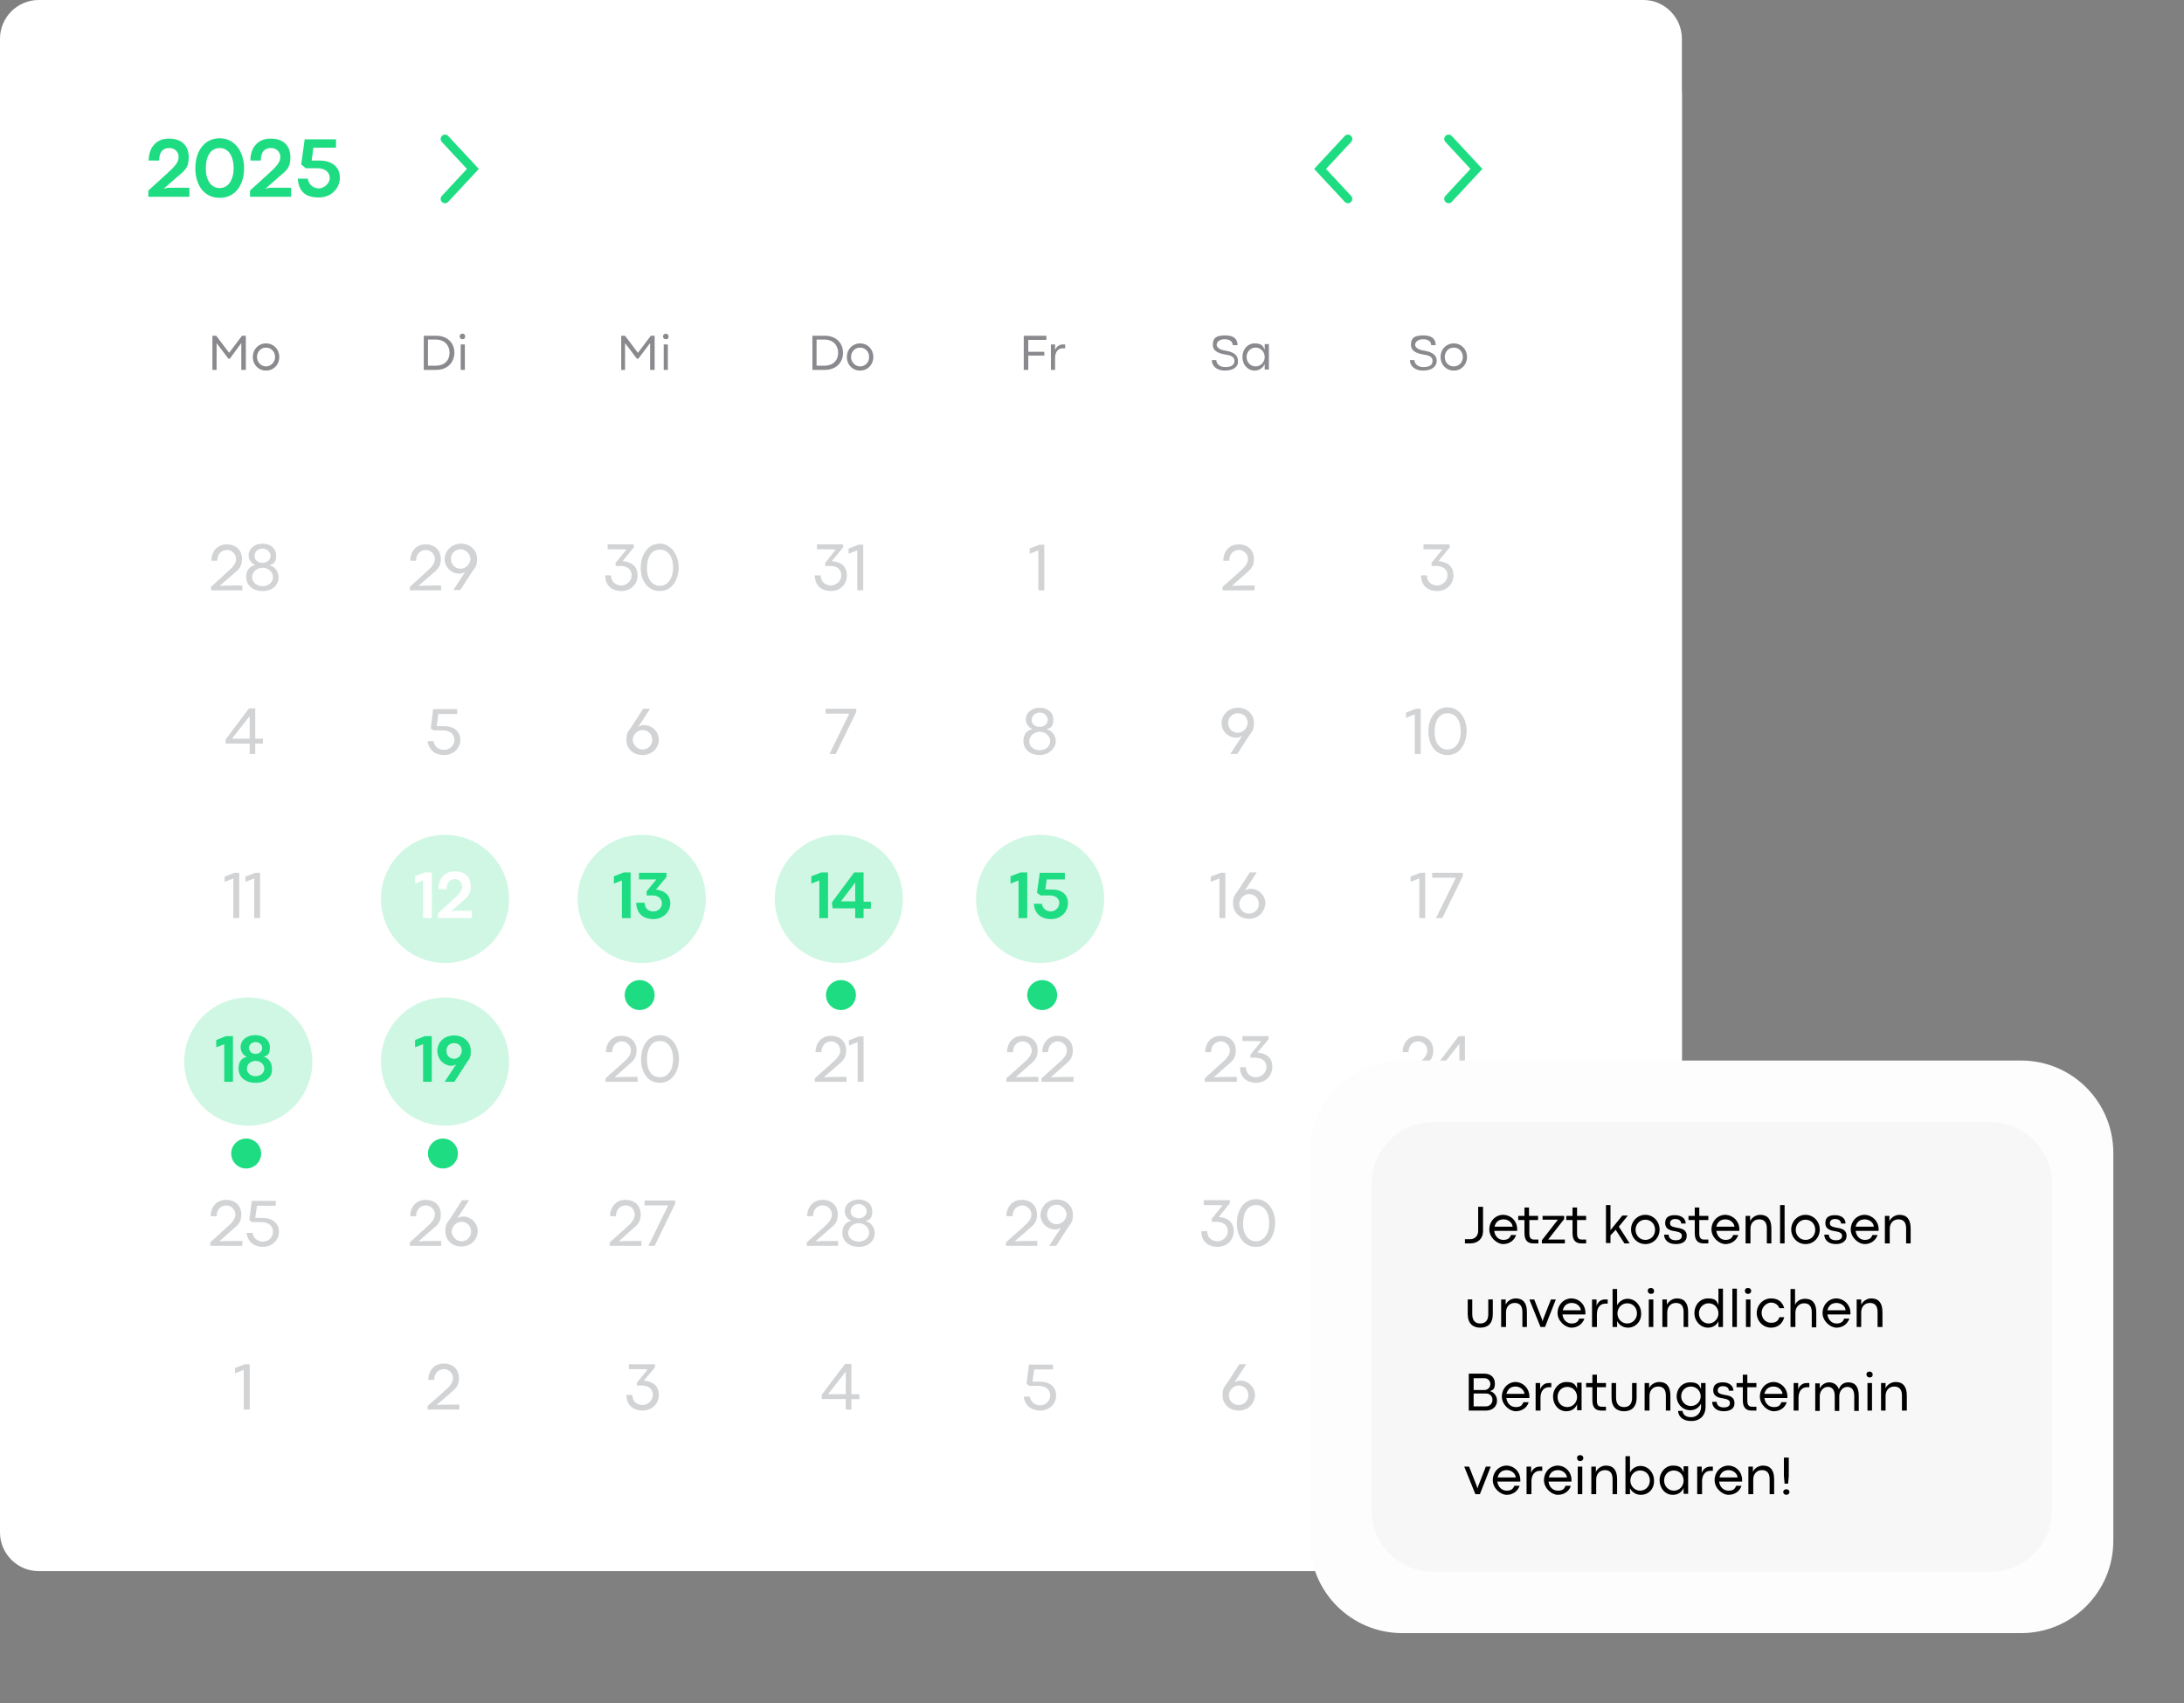 <?xml version="1.0" encoding="UTF-8"?>
<svg xmlns="http://www.w3.org/2000/svg" id="Ebene_1" version="1.1" viewBox="0 0 627.2 489">
  <rect x="0" y="0" width="627.2" height="489" fill="#808080" stroke="none"/>
  <defs>
    <style>
      .st0 {
        fill: #3c3c43;
        fill-opacity: .6;
      }

      .st1 {
        fill: #fff;
      }

      .st2 {
        fill: #1edc82;
      }

      .st3 {
        fill: #d1d3d5;
      }

      .st4 {
        fill: #f7f7f7;
      }

      .st5 {
        fill: none;
        stroke: #1edc82;
        stroke-linecap: round;
        stroke-width: 2.5px;
      }

      .st6 {
        fill: #d0f7e4;
      }

      .st7 {
        fill: #fdfdfd;
      }
    </style>
  </defs>
  <path class="st7" d="M9.1,18h465.1c4.9,0,8.8,4,8.8,8.8v412.9c0,4.9-4,8.8-8.8,8.8H9.1c-4.9,0-8.8-4-8.8-8.8V26.9c-.1-4.9,3.9-8.9,8.8-8.9Z"></path>
  <path class="st1" d="M11.1,0h460.9c6,0,11,5,11,11.1v428.9c0,6.1-5,11.1-11.1,11.1H11.1c-6.1,0-11.1-5-11.1-11.1V11.1C0,5,5,0,11.1,0Z"></path>
  <path class="st0" d="M62.3,106.2h-1.3v-9.8h1.1l3.7,4.9h0l3.7-4.9h1.1v9.8h-1.3v-7.7l-3.3,4.5h-.4l-3.4-4.5v7.7h.1ZM76.4,106.4c-2.2,0-3.8-1.7-3.8-3.9s1.6-3.9,3.8-3.9,3.8,1.7,3.8,3.9c0,2.2-1.6,3.9-3.8,3.9ZM76.4,105.2c1.4,0,2.6-1.2,2.6-2.7s-1.1-2.7-2.6-2.7-2.6,1.2-2.6,2.7,1.2,2.7,2.6,2.7Z"></path>
  <path class="st0" d="M179.7,106.2h-1.3v-9.8h1.1l3.7,4.9h0l3.7-4.9h1.1v9.8h-1.3v-7.7l-3.4,4.5h-.4l-3.4-4.5v7.7h.2ZM191.2,97.4c-.5,0-.8-.4-.8-.8s.3-.8.8-.8.8.4.8.8c.1.4-.2.8-.8.8ZM191.8,106.2h-1.2v-7.3h1.2v7.3Z"></path>
  <path class="st0" d="M125.3,106.2h-3.6v-9.8h3.6c3.1,0,5.2,2,5.2,4.9-.1,2.9-2.1,4.9-5.2,4.9ZM122.9,97.5v7.5h2.3c2.4,0,3.9-1.5,3.9-3.7s-1.5-3.8-3.9-3.8h-2.3ZM132.8,97.4c-.5,0-.8-.4-.8-.8s.3-.8.8-.8.8.4.8.8c0,.4-.2.8-.8.8ZM133.5,106.2h-1.2v-7.3h1.2v7.3Z"></path>
  <path class="st0" d="M236.9,106.2h-3.6v-9.8h3.6c3.1,0,5.2,2,5.2,4.9,0,2.9-2.1,4.9-5.2,4.9ZM234.5,97.5v7.5h2.3c2.4,0,3.9-1.5,3.9-3.7s-1.5-3.8-3.9-3.8h-2.3ZM247,106.4c-2.2,0-3.8-1.7-3.8-3.9s1.6-3.9,3.8-3.9,3.8,1.7,3.8,3.9-1.6,3.9-3.8,3.9ZM247,105.2c1.5,0,2.6-1.2,2.6-2.7s-1.1-2.7-2.6-2.7-2.6,1.2-2.6,2.7,1.2,2.7,2.6,2.7Z"></path>
  <path class="st0" d="M295.3,106.2h-1.3v-9.8h6.5v1.2h-5.2v3.4h4.6v1.1h-4.6v4.1ZM303,106.2h-1.2v-7.3h1.2v1.6c.4-1,1.2-1.6,2.2-1.6h.7v1.1h-.7c-1.3,0-2.2,1-2.2,2.8v3.4Z"></path>
  <path class="st0" d="M351.8,106.4c-2.7,0-3.8-1.6-3.8-3h1.3c0,1,.9,2,2.6,2s2.6-.6,2.6-1.8-1.1-1.6-2.6-1.8c-1.6-.3-3.6-.8-3.6-2.8s1-2.7,3.6-2.7,3.5,1.2,3.5,2.8h-1.4c0-1-.8-1.7-2.3-1.7s-2.3.8-2.3,1.6,1,1.5,2.7,1.7c1.6.3,3.4.9,3.4,2.9.2,1.7-1.3,2.8-3.7,2.8ZM360.3,106.4c-2,0-3.5-1.7-3.5-3.9s1.5-3.9,3.5-3.9,2.4.7,2.9,1.8v-1.6h1.2v7.3h-1.2v-1.6c-.5,1.2-1.6,1.9-2.9,1.9ZM360.6,105.2c1.4,0,2.6-1.2,2.6-2.7s-1.2-2.7-2.6-2.7-2.6,1.1-2.6,2.7,1.2,2.7,2.6,2.7Z"></path>
  <path class="st0" d="M408.7,106.4c-2.7,0-3.8-1.6-3.8-3h1.3c0,1,.9,2,2.6,2s2.6-.6,2.6-1.8-1.1-1.6-2.6-1.8c-1.6-.3-3.6-.8-3.6-2.8s1-2.7,3.6-2.7,3.5,1.2,3.5,2.8h-1.3c0-1-.8-1.7-2.3-1.7s-2.3.8-2.3,1.6,1,1.5,2.7,1.7c1.6.3,3.5.9,3.5,2.9,0,1.7-1.5,2.8-3.9,2.8ZM417.5,106.4c-2.2,0-3.8-1.7-3.8-3.9s1.6-3.9,3.8-3.9,3.8,1.7,3.8,3.9-1.6,3.9-3.8,3.9ZM417.5,105.2c1.5,0,2.6-1.2,2.6-2.7s-1.1-2.7-2.6-2.7-2.6,1.2-2.6,2.7,1.1,2.7,2.6,2.7Z"></path>
  <path class="st3" d="M69.7,169.5h-9.1v-1l4.5-4.1c1.6-1.4,2.7-2.5,2.7-3.9s-1.2-2.6-2.6-2.6-2.8,1-2.8,3.1h-1.7c0-2.5,1.6-4.7,4.4-4.7s4.4,1.8,4.4,4.2-1.1,3.1-2.6,4.4l-3.8,3.3h.8c0-.1,5.7-.1,5.7-.1v1.4h0ZM75.4,169.7c-2.8,0-4.7-1.7-4.7-4s1.2-3.1,2.6-3.5c-1.1-.4-1.9-1.5-1.9-2.7,0-2.1,1.8-3.4,4-3.4s3.9,1.3,3.9,3.4-.8,2.4-1.9,2.8c1.5.4,2.6,1.7,2.6,3.5,0,2.2-1.8,3.9-4.6,3.9ZM75.4,161.6c1.3,0,2.3-.9,2.3-2s-1-2.1-2.3-2.1-2.3.9-2.3,2.1.9,2,2.3,2ZM75.4,168.3c1.7,0,3-1.1,3-2.6s-1.4-2.7-3-2.7-3,1.2-3,2.7c0,1.5,1.3,2.6,3,2.6Z"></path>
  <path class="st3" d="M126.8,169.5h-9.1v-1l4.5-4.1c1.6-1.4,2.7-2.5,2.7-3.9s-1.2-2.6-2.6-2.6-2.8,1-2.8,3.1h-1.7c0-2.5,1.6-4.7,4.4-4.7s4.4,1.8,4.4,4.2-1.1,3.1-2.6,4.4l-3.8,3.3h.8c0-.1,5.7-.1,5.7-.1v1.4h0ZM132.4,156.1c2.7,0,4.6,1.9,4.6,4.3s-.5,2.3-1.7,4.2l-3.1,4.8h-2l3.4-5.2c-.5.3-1.1.5-1.7.5-2.2,0-4.2-1.8-4.2-4.2.1-2.4,2-4.4,4.7-4.4ZM132.3,157.7c-1.6,0-2.8,1.2-2.8,2.8s1.2,2.8,2.8,2.8,2.8-1.6,2.8-2.8-1.2-2.8-2.8-2.8Z"></path>
  <path class="st3" d="M178.4,169.7c-2.2,0-4.6-1.2-4.6-4.5h1.7c0,2.2,1.7,2.9,3,2.9s2.9-1.2,2.9-2.9-1.3-2.7-3.2-2.7h-1.4v-.9l3.1-3.8h0c0-.1-5.4-.1-5.4-.1v-1.4h7.5v.9l-3.2,3.9h-.1c2.7.2,4.4,1.5,4.4,4.1,0,2.6-2,4.5-4.7,4.5ZM189.5,169.7c-3.6,0-5.5-3.1-5.5-6.7s2-6.9,5.4-6.9,5.5,3.3,5.5,6.8-1.9,6.8-5.4,6.8ZM189.5,168.2c2.3,0,3.8-2.2,3.8-5.2s-1.3-5.2-3.8-5.2-3.7,2.2-3.7,5.3c-.1,2.8,1.3,5.1,3.7,5.1Z"></path>
  <path class="st3" d="M238.6,169.7c-2.2,0-4.6-1.2-4.6-4.5h1.7c0,2.2,1.7,2.9,3,2.9s2.9-1.2,2.9-2.9-1.2-2.7-3.2-2.7h-1.4v-.9l3-3.8h0c0-.1-5.4-.1-5.4-.1v-1.4h7.5v.9l-3.2,3.9h-.1c2.7.2,4.4,1.5,4.4,4.1s-1.9,4.5-4.6,4.5ZM247.9,169.5h-1.7v-11.5l-2.5,1v-1.5l2.8-1.1h1.4v13.1Z"></path>
  <path class="st3" d="M299.9,169.5h-1.7v-11.5l-2.5,1v-1.5l2.8-1.1h1.4v13.1h0Z"></path>
  <path class="st3" d="M360.2,169.5h-9.1v-1l4.6-4.1c1.6-1.4,2.7-2.5,2.7-3.9s-1.2-2.6-2.6-2.6-2.8,1-2.8,3.1h-1.7c0-2.5,1.6-4.7,4.4-4.7s4.4,1.8,4.4,4.2-1.1,3.1-2.6,4.4l-3.7,3.3h.8c0-.1,5.7-.1,5.7-.1v1.4h0Z"></path>
  <path class="st3" d="M412.7,169.7c-2.2,0-4.6-1.2-4.6-4.5h1.7c0,2.2,1.7,2.9,3,2.9s2.9-1.2,2.9-2.9-1.3-2.7-3.2-2.7h-1.4v-.9l3.1-3.8h0c0-.1-5.4-.1-5.4-.1v-1.4h7.5v.9l-3.2,3.9h-.1c2.7.2,4.4,1.5,4.4,4.1s-2,4.5-4.7,4.5Z"></path>
  <path class="st3" d="M73.4,216.5h-1.7v-3h-6.9v-1.2c0,0,6.7-8.9,6.7-8.9h1.8v8.7h2.2v1.4h-2.2v3h0ZM71.7,205.6l-5.1,6.5h5.1v-6.5Z"></path>
  <path class="st3" d="M127.5,216.8c-2,0-4.3-1-4.7-4h1.7c.3,1.9,1.9,2.5,3,2.5,1.7,0,3-1.3,3-2.9s-1.3-2.7-3.4-2.7h-2.6l-.8-.6.7-5.5h6.9v1.4h-5.4l-.5,3.5h2.1c2.9,0,4.7,1.5,4.7,4,0,2.2-1.9,4.3-4.7,4.3Z"></path>
  <path class="st3" d="M184.5,216.8c-2.7,0-4.6-1.9-4.6-4.3s.5-2.3,1.7-4.2l3.1-4.8h2l-3.4,5.2c.5-.3,1.1-.5,1.7-.5,2.2,0,4.2,1.8,4.2,4.2,0,2.4-2,4.4-4.7,4.4ZM184.5,215.2c1.6,0,2.8-1.2,2.8-2.8s-1.2-2.8-2.8-2.8-2.8,1.6-2.8,2.8,1.2,2.8,2.8,2.8Z"></path>
  <path class="st3" d="M240,216.5h-1.8l5.7-11.6h-6.8v-1.4h8.8v.9l-5.9,12.1Z"></path>
  <path class="st3" d="M298.6,216.8c-2.8,0-4.7-1.7-4.7-4s1.2-3.1,2.6-3.5c-1.1-.4-1.9-1.5-1.9-2.7,0-2.1,1.8-3.4,4-3.4s3.9,1.3,3.9,3.4-.8,2.4-1.9,2.8c1.5.4,2.6,1.7,2.6,3.5s-1.9,3.9-4.6,3.9ZM298.6,208.7c1.3,0,2.3-.9,2.3-2s-1-2.1-2.3-2.1-2.3.9-2.3,2.1c-.1,1.1.9,2,2.3,2ZM298.6,215.4c1.7,0,3-1.1,3-2.6s-1.4-2.7-3-2.7-3,1.2-3,2.7c-.1,1.5,1.3,2.6,3,2.6Z"></path>
  <path class="st3" d="M355.5,203.2c2.7,0,4.6,1.9,4.6,4.3s-.5,2.3-1.7,4.2l-3.1,4.8h-2l3.4-5.2c-.5.3-1.1.5-1.7.5-2.2,0-4.2-1.8-4.2-4.2.1-2.5,2.1-4.4,4.7-4.4ZM355.5,204.8c-1.6,0-2.8,1.2-2.8,2.8s1.2,2.8,2.8,2.8,2.8-1.6,2.8-2.8c0-1.7-1.2-2.8-2.8-2.8Z"></path>
  <path class="st3" d="M408,216.5h-1.7v-11.4l-2.5,1v-1.5l2.8-1.1h1.4v13h0ZM415.7,216.8c-3.6,0-5.5-3.1-5.5-6.8s2-6.9,5.5-6.9,5.5,3.3,5.5,6.8c-.1,3.8-2,6.9-5.5,6.9ZM415.7,215.2c2.4,0,3.8-2.2,3.8-5.2s-1.3-5.2-3.8-5.2-3.7,2.2-3.7,5.3c-.1,2.9,1.3,5.1,3.7,5.1Z"></path>
  <path class="st3" d="M68.7,263.6h-1.7v-11.4l-2.5,1v-1.5l2.8-1.1h1.4v13h0ZM74.7,263.6h-1.7v-11.4l-2.5,1v-1.5l2.8-1.1h1.4v13h0Z"></path>
  <circle class="st6" cx="127.8" cy="258.1" r="18.4"></circle>
  <circle class="st6" cx="127.8" cy="304.8" r="18.4"></circle>
  <circle class="st6" cx="71.3" cy="304.8" r="18.4"></circle>
  <circle class="st6" cx="184.3" cy="258.1" r="18.4"></circle>
  <circle class="st6" cx="240.9" cy="258.1" r="18.4"></circle>
  <circle class="st6" cx="298.7" cy="258.1" r="18.4"></circle>
  <circle class="st2" cx="183.7" cy="285.7" r="4.3"></circle>
  <circle class="st2" cx="241.5" cy="285.7" r="4.3"></circle>
  <circle class="st2" cx="299.3" cy="285.7" r="4.3"></circle>
  <circle class="st2" cx="127.2" cy="331.2" r="4.3"></circle>
  <circle class="st2" cx="70.7" cy="331.2" r="4.3"></circle>
  <path class="st1" d="M123.9,263.6h-2.4v-10.8l-2.3.9v-2.1l2.8-1.1h2v13.1h0ZM135.3,263.6h-9.5v-1.4l4.3-3.9c1.7-1.5,2.6-2.5,2.6-3.8s-.9-2.1-2.1-2.1-2.3.8-2.3,2.9h-2.4c0-2.5,1.4-5.1,4.7-5.1s4.6,1.9,4.6,4.3-1,3-2.5,4.4l-3.2,2.8,1.1-.2h4.9v2.1h-.2Z"></path>
  <path class="st2" d="M181,263.6h-2.4v-10.8l-2.3.9v-2.1l2.8-1.1h2v13.1h-.1ZM187.6,263.9c-2.5,0-4.8-1.3-4.9-4.7h2.4c.1,1.9,1.4,2.5,2.6,2.5s2.4-1,2.4-2.3-1-2.3-2.7-2.3h-1.7v-1.2l2.8-3.4h-5v-1.9h7.9v1.2l-3,3.6h-.1c2.5.3,4.2,1.5,4.2,4.1-.1,2.4-2.1,4.4-4.9,4.4Z"></path>
  <path class="st2" d="M237.7,263.6h-2.4v-10.8l-2.3.9v-2.1l2.8-1.1h2v13.1h-.1ZM248,263.6h-2.4v-2.8h-6.5l-.2-1.7,6.4-8.6h2.7v8.4h2.1v2h-2.1v2.7ZM245.6,253.4l-4.1,5.4h4.1v-5.4Z"></path>
  <path class="st2" d="M294.9,263.6h-2.4v-10.8l-2.3.9v-2.1l2.8-1.1h2v13.1h-.1ZM301.8,263.9c-2.2,0-4.7-1.1-4.9-4.4h2.3c.3,1.6,1.5,2.2,2.6,2.2s2.4-1,2.4-2.4-1.1-2.2-2.8-2.2h-2.6l-1-.8.8-5.7h7.2v1.9h-5.2l-.4,2.9h1.9c2.9,0,4.6,1.5,4.6,3.9,0,2.4-1.9,4.6-4.9,4.6Z"></path>
  <path class="st3" d="M351.9,263.6h-1.7v-11.4l-2.5,1v-1.5l2.8-1.1h1.4v13h0ZM358.7,263.8c-2.7,0-4.6-1.9-4.6-4.3s.5-2.3,1.7-4.2l3.1-4.8h2l-3.4,5.2c.5-.3,1.1-.5,1.7-.5,2.2,0,4.2,1.8,4.2,4.2-.2,2.5-2.1,4.4-4.7,4.4ZM358.7,262.3c1.6,0,2.8-1.2,2.8-2.8s-1.2-2.8-2.8-2.8-2.8,1.6-2.8,2.8c0,1.6,1.2,2.8,2.8,2.8Z"></path>
  <path class="st3" d="M409.3,263.6h-1.7v-11.4l-2.5,1v-1.5l2.8-1.1h1.4v13h0ZM414.2,263.6h-1.8l5.7-11.6h-6.8v-1.4h8.8v.9l-5.9,12.1Z"></path>
  <path class="st2" d="M66.8,310.6h-2.4v-10.8l-2.3.9v-2.1l2.8-1.1h2v13.1h0ZM73.4,310.9c-3,0-4.9-1.7-4.9-4.1s1.2-3,2.4-3.4c-1-.3-1.8-1.5-1.8-2.7,0-2.2,1.9-3.5,4.2-3.5s4.2,1.3,4.2,3.5-.8,2.4-1.8,2.7c1.3.3,2.4,1.6,2.4,3.4.2,2.4-1.7,4.1-4.7,4.1ZM73.4,302.6c1.1,0,1.9-.8,1.9-1.7s-.8-1.7-1.9-1.7-1.9.8-1.9,1.7.8,1.7,1.9,1.7ZM73.4,309c1.4,0,2.5-.9,2.5-2.2s-1.2-2.2-2.5-2.2-2.5.9-2.5,2.2,1.1,2.2,2.5,2.2Z"></path>
  <path class="st2" d="M123.9,310.6h-2.4v-10.8l-2.3.9v-2.1l2.8-1.1h2v13.1h0ZM130.4,297.3c2.9,0,4.8,2,4.8,4.4s-.5,2.3-1.7,4.2l-3,4.7h-2.8l3.3-5c-.4.2-.8.4-1.3.4-2.2,0-4.1-1.8-4.1-4.3,0-2.5,2-4.4,4.8-4.4ZM130.4,299.5c-1.3,0-2.2.9-2.2,2.2s.9,2.3,2.2,2.3,2.2-1.2,2.2-2.3c.1-1.3-.9-2.2-2.2-2.2Z"></path>
  <path class="st3" d="M183,310.6h-9.1v-1l4.6-4.1c1.6-1.4,2.7-2.5,2.7-3.9s-1.2-2.6-2.6-2.6-2.8,1-2.8,3.1h-1.8c0-2.5,1.6-4.7,4.4-4.7s4.4,1.8,4.4,4.2-1.1,3.1-2.6,4.4l-3.7,3.3h.8c0-.1,5.8-.1,5.8-.1v1.4h0ZM189.5,310.9c-3.6,0-5.4-3.1-5.4-6.8s2-6.9,5.4-6.9,5.5,3.3,5.5,6.8-1.9,6.9-5.5,6.9ZM189.5,309.3c2.4,0,3.8-2.2,3.8-5.2s-1.3-5.2-3.8-5.2-3.7,2.2-3.7,5.3,1.3,5.1,3.7,5.1Z"></path>
  <path class="st3" d="M243.1,310.6h-9.1v-1l4.6-4.1c1.6-1.4,2.7-2.5,2.7-3.9s-1.2-2.6-2.6-2.6-2.8,1-2.8,3.1h-1.7c0-2.5,1.6-4.7,4.4-4.7s4.4,1.8,4.4,4.2-1.1,3.1-2.6,4.4l-3.8,3.3h.8c0-.1,5.7-.1,5.7-.1v1.4h0ZM248,310.6h-1.7v-11.4l-2.5,1v-1.5l2.8-1.1h1.4v13Z"></path>
  <path class="st3" d="M298.1,310.6h-9.1v-1l4.6-4.1c1.6-1.4,2.7-2.5,2.7-3.9s-1.2-2.6-2.6-2.6-2.8,1-2.8,3.1h-1.7c0-2.5,1.6-4.7,4.4-4.7s4.4,1.8,4.4,4.2-1.1,3.1-2.6,4.4l-3.7,3.3h.8c0-.1,5.7-.1,5.7-.1v1.4h0ZM308.2,310.6h-9.1v-1l4.6-4.1c1.6-1.4,2.7-2.5,2.7-3.9s-1.2-2.6-2.6-2.6-2.8,1-2.8,3.1h-1.7c0-2.5,1.6-4.7,4.4-4.7s4.4,1.8,4.4,4.2-1.1,3.1-2.6,4.4l-3.7,3.3h.8c0-.1,5.7-.1,5.7-.1v1.4h0Z"></path>
  <path class="st3" d="M355.2,310.6h-9.2v-1l4.5-4.1c1.6-1.4,2.7-2.5,2.7-3.9s-1.2-2.6-2.6-2.6-2.8,1-2.8,3.1h-1.7c0-2.5,1.6-4.7,4.4-4.7s4.4,1.8,4.4,4.2-1.1,3.1-2.6,4.4l-3.7,3.3h.8c0-.1,5.8-.1,5.8-.1v1.4h0ZM360.7,310.9c-2.2,0-4.6-1.2-4.6-4.5h1.7c0,2.2,1.7,2.9,3,2.9s2.9-1.2,2.9-2.9-1.3-2.7-3.2-2.7h-1.4v-.9l3.1-3.8h0c0-.1-5.4-.1-5.4-.1v-1.4h7.5v.9l-3.2,3.8h-.1c2.7.2,4.4,1.5,4.4,4.1s-2,4.6-4.7,4.6Z"></path>
  <path class="st3" d="M411.7,310.6h-9.1v-1l4.6-4.1c1.6-1.4,2.7-2.5,2.7-3.9s-1.2-2.6-2.6-2.6-2.8,1-2.8,3.1h-1.7c0-2.5,1.6-4.7,4.4-4.7s4.4,1.8,4.4,4.2-1.1,3.1-2.6,4.4l-3.7,3.3h.8c0-.1,5.7-.1,5.7-.1v1.4h0ZM420.8,310.6h-1.7v-3h-6.9v-1.2c-.1,0,6.7-8.9,6.7-8.9h1.8v8.7h2.3v1.4h-2.3v3h.1ZM419.1,299.7l-5.1,6.5h5.1v-6.5Z"></path>
  <path class="st3" d="M69.5,357.7h-9.1v-1l4.5-4.1c1.6-1.4,2.7-2.5,2.7-3.9s-1.2-2.6-2.6-2.6-2.8,1-2.8,3.1h-1.7c0-2.5,1.6-4.7,4.4-4.7s4.4,1.8,4.4,4.2-1.1,3.1-2.6,4.4l-3.7,3.3h.8c0-.1,5.8-.1,5.8-.1v1.4h-.1ZM75.5,358c-2,0-4.3-1-4.7-4h1.7c.4,1.9,1.9,2.5,3,2.5,1.7,0,2.9-1.3,2.9-2.9s-1.3-2.7-3.4-2.7h-2.6l-.8-.6.7-5.5h6.9v1.4h-5.4l-.5,3.5h2.1c2.9,0,4.7,1.5,4.7,4,0,2.2-1.8,4.3-4.6,4.3Z"></path>
  <path class="st3" d="M126.8,357.7h-9.1v-1l4.5-4.1c1.6-1.4,2.7-2.5,2.7-3.9s-1.2-2.6-2.6-2.6-2.8,1-2.8,3.1h-1.7c0-2.5,1.6-4.7,4.4-4.7s4.4,1.8,4.4,4.2-1.1,3.1-2.6,4.4l-3.8,3.3h.8c0-.1,5.7-.1,5.7-.1v1.4h0ZM132.5,357.9c-2.7,0-4.6-1.9-4.6-4.3s.5-2.3,1.7-4.2l3.1-4.8h2l-3.4,5.2c.5-.3,1.1-.5,1.7-.5,2.2,0,4.2,1.8,4.2,4.2-.1,2.5-2,4.4-4.7,4.4ZM132.5,356.4c1.6,0,2.8-1.2,2.8-2.8s-1.2-2.8-2.8-2.8-2.8,1.6-2.8,2.8,1.2,2.8,2.8,2.8Z"></path>
  <path class="st3" d="M184.2,357.7h-9.1v-1l4.6-4.1c1.6-1.4,2.6-2.5,2.6-3.9s-1.1-2.6-2.6-2.6-2.8,1-2.8,3.1h-1.7c0-2.5,1.6-4.7,4.4-4.7s4.4,1.8,4.4,4.2-1.1,3.1-2.6,4.4l-3.7,3.3h.8c0-.1,5.7-.1,5.7-.1v1.4h0ZM188,357.7h-1.8l5.7-11.6h-6.8v-1.4h8.8v.9l-5.9,12.1Z"></path>
  <path class="st3" d="M240.8,357.7h-9.1v-1l4.6-4.1c1.6-1.4,2.6-2.5,2.6-3.9s-1.1-2.6-2.6-2.6-2.8,1-2.8,3.1h-1.7c0-2.5,1.6-4.7,4.4-4.7s4.4,1.8,4.4,4.2-1.1,3.1-2.6,4.4l-3.8,3.3h.8c0-.1,5.7-.1,5.7-.1v1.4h.1ZM246.6,358c-2.8,0-4.7-1.7-4.7-4s1.2-3.1,2.6-3.5c-1.1-.4-1.9-1.5-1.9-2.7,0-2.1,1.8-3.4,4-3.4s3.9,1.3,3.9,3.4-.8,2.4-1.9,2.8c1.5.4,2.6,1.7,2.6,3.5,0,2.2-1.9,3.9-4.6,3.9ZM246.6,349.8c1.3,0,2.3-.9,2.3-2s-1-2.1-2.3-2.1-2.3.9-2.3,2.1c-.1,1.1.9,2,2.3,2ZM246.6,356.5c1.7,0,3-1.1,3-2.6s-1.4-2.7-3-2.7-3,1.2-3,2.7c-.1,1.5,1.3,2.6,3,2.6Z"></path>
  <path class="st3" d="M298,357.7h-9.1v-1l4.6-4.1c1.6-1.4,2.7-2.5,2.7-3.9s-1.2-2.6-2.6-2.6-2.8,1-2.8,3.1h-1.8c0-2.5,1.6-4.7,4.4-4.7s4.4,1.8,4.4,4.2-1.1,3.1-2.6,4.4l-3.8,3.3h.8c0-.1,5.7-.1,5.7-.1v1.4h.1ZM303.5,344.4c2.7,0,4.6,1.9,4.6,4.3s-.5,2.3-1.7,4.2l-3.1,4.8h-2l3.4-5.2c-.5.3-1.1.5-1.7.5-2.2,0-4.2-1.8-4.2-4.2.2-2.5,2.1-4.4,4.7-4.4ZM303.5,345.9c-1.6,0-2.8,1.2-2.8,2.8s1.2,2.8,2.8,2.8,2.8-1.6,2.8-2.8-1.2-2.8-2.8-2.8Z"></path>
  <path class="st3" d="M349.6,358c-2.2,0-4.6-1.2-4.6-4.5h1.7c0,2.2,1.7,2.9,3,2.9s2.9-1.2,2.9-2.9-1.3-2.7-3.2-2.7h-1.4v-.9l3.1-3.8h0c0-.1-5.4-.1-5.4-.1v-1.4h7.5v.9l-3.2,3.9h-.1c2.7.2,4.4,1.5,4.4,4.1s-2,4.5-4.7,4.5ZM360.7,358c-3.6,0-5.5-3.1-5.5-6.8s2-6.9,5.5-6.9,5.5,3.3,5.5,6.8c-.1,3.8-2,6.9-5.5,6.9ZM360.7,356.4c2.3,0,3.8-2.2,3.8-5.2s-1.3-5.2-3.8-5.2-3.7,2.2-3.7,5.3c-.1,2.8,1.3,5.1,3.7,5.1Z"></path>
  <path class="st3" d="M409.8,358c-2.2,0-4.6-1.2-4.6-4.5h1.7c0,2.2,1.7,2.9,3,2.9s2.9-1.2,2.9-2.9-1.3-2.7-3.2-2.7h-1.4v-.9l3.1-3.8h0c0-.1-5.4-.1-5.4-.1v-1.4h7.5v.9l-3.2,3.9h-.1c2.7.2,4.5,1.5,4.5,4.1-.2,2.5-2.2,4.5-4.8,4.5ZM419.1,357.7h-1.7v-11.4l-2.5,1v-1.5l2.8-1.1h1.4v13h0Z"></path>
  <path class="st3" d="M71.7,404.7h-1.7v-11.4l-2.5,1v-1.5l2.8-1.1h1.4v13h0Z"></path>
  <path class="st3" d="M131.9,404.7h-9.1v-1l4.6-4.1c1.6-1.4,2.7-2.5,2.7-3.9s-1.2-2.6-2.6-2.6-2.8,1-2.8,3.1h-1.7c0-2.5,1.6-4.7,4.4-4.7s4.4,1.8,4.4,4.2-1.1,3.1-2.6,4.4l-3.8,3.3h.8c0-.1,5.7-.1,5.7-.1v1.4h0Z"></path>
  <path class="st3" d="M184.5,405c-2.2,0-4.6-1.2-4.6-4.5h1.7c0,2.2,1.7,2.9,3,2.9s2.9-1.2,2.9-2.9-1.3-2.7-3.2-2.7h-1.4v-.8l3.1-3.8h0c0-.1-5.4-.1-5.4-.1v-1.4h7.5v.9l-3.2,3.8h-.1c2.7.2,4.4,1.5,4.4,4.1,0,2.6-2,4.5-4.7,4.5Z"></path>
  <path class="st3" d="M244.6,404.7h-1.7v-3h-6.9v-1.2c-.1,0,6.7-8.9,6.7-8.9h1.8v8.7h2.3v1.4h-2.3v3h.1ZM242.9,393.8l-5.1,6.5h5.1v-6.5Z"></path>
  <path class="st3" d="M298.7,405c-2,0-4.3-1-4.7-4h1.7c.4,1.9,1.9,2.5,3,2.5,1.7,0,2.9-1.3,2.9-2.9s-1.3-2.7-3.4-2.7h-2.6l-.8-.6.7-5.5h6.9v1.4h-5.4l-.5,3.5h2.1c2.9,0,4.7,1.5,4.7,4,0,2.2-1.8,4.3-4.6,4.3Z"></path>
  <path class="st3" d="M355.7,405c-2.7,0-4.6-1.9-4.6-4.3s.5-2.3,1.7-4.2l3.1-4.8h2l-3.4,5.2c.5-.3,1.1-.5,1.7-.5,2.2,0,4.2,1.8,4.2,4.2-.1,2.5-2,4.4-4.7,4.4ZM355.7,403.4c1.6,0,2.8-1.2,2.8-2.8s-1.2-2.8-2.8-2.8-2.8,1.6-2.8,2.8c0,1.6,1.2,2.8,2.8,2.8Z"></path>
  <path class="st3" d="M411.2,404.7h-1.8l5.7-11.6h-6.8v-1.4h8.8v.9l-5.9,12.1Z"></path>
  <path class="st5" d="M127.8,39.9l8,8.6-8,8.6"></path>
  <path class="st5" d="M416,39.9l8,8.6-8,8.6"></path>
  <path class="st5" d="M387.1,57.1l-8-8.6,8-8.6"></path>
  <path class="st7" d="M402.7,304.5h177.7c14.7,0,26.5,11.9,26.5,26.5v111.4c0,14.7-11.9,26.5-26.5,26.5h-177.7c-14.7,0-26.5-11.9-26.5-26.5v-111.4c0-14.6,11.9-26.5,26.5-26.5Z"></path>
  <path class="st4" d="M411.6,322.2h160c9.8,0,17.7,7.9,17.7,17.7v93.7c0,9.8-7.9,17.7-17.7,17.7h-160c-9.8,0-17.7-7.9-17.7-17.7v-93.7c0-9.8,7.9-17.7,17.7-17.7Z"></path>
  <path d="M422.2,357h-1.5v-1.2h1.5c1.4,0,2.3-1,2.3-2.4v-6.9h1.4v6.9c0,2.3-1.5,3.6-3.7,3.6ZM435.7,352.9v.5h-6.6c.2,1.6,1.3,2.6,2.6,2.6s1.9-.5,2.2-1.4h1.5c-.5,1.5-1.9,2.6-3.7,2.6s-4-1.9-4-4.2,1.7-4.2,4-4.2c2.4.1,4,1.9,4,4.1ZM429.2,352.2h5.2c-.1-1.1-1.2-2.1-2.6-2.1s-2.3.8-2.6,2.1ZM441.8,357h-1.5c-1.2,0-2.5-.5-2.5-2.9v-3.8h-1.8v-1.2h1.8v-2.4h1.3v2.4h2.6v1.2h-2.5v3.9c0,1.5.7,1.7,1.4,1.7h1.2v1.1ZM449.4,357h-6.6v-.9l4.6-5.9h-4.4v-1.1h6.2v.9l-4.6,5.9h4.8v1.1ZM455.6,357h-1.5c-1.2,0-2.5-.5-2.5-2.9v-3.8h-1.8v-1.2h1.8v-2.4h1.3v2.4h2.6v1.2h-2.6v3.9c0,1.5.7,1.7,1.4,1.7h1.2v1.1h.1ZM468,357h-1.5l-2.5-3.9-1.5,1.6v2.2h-1.3v-10.9h1.3v7.2l3.4-4.2h1.6l-2.6,3.2,3.1,4.8ZM472.5,357.2c-2.3,0-4.1-1.9-4.1-4.2s1.8-4.2,4.1-4.2,4.1,1.9,4.1,4.2-1.7,4.2-4.1,4.2ZM472.5,356c1.6,0,2.8-1.2,2.8-2.9s-1.2-2.9-2.8-2.9-2.8,1.3-2.8,2.9,1.2,2.9,2.8,2.9ZM481.2,357.2c-2.2,0-3.3-1.3-3.3-2.7h1.3c0,.9.7,1.6,2,1.6s1.8-.5,1.8-1.3-.8-1.1-2-1.3c-1.5-.2-2.8-.7-2.8-2.3s.9-2.3,2.8-2.3,3.1,1,3.1,2.4h-1.3c0-.8-.7-1.3-1.7-1.3s-1.5.5-1.5,1.2.4,1,1.9,1.3c1.5.2,2.9.6,2.9,2.3s-1.3,2.4-3.2,2.4ZM490.7,357h-1.5c-1.2,0-2.5-.5-2.5-2.9v-3.8h-1.8v-1.2h1.8v-2.4h1.3v2.4h2.6v1.2h-2.6v3.9c0,1.5.7,1.7,1.4,1.7h1.2v1.1h.1ZM499.5,352.9v.5h-6.6c.2,1.6,1.3,2.6,2.6,2.6s1.9-.5,2.2-1.4h1.5c-.5,1.5-1.9,2.6-3.7,2.6s-4-1.9-4-4.2,1.7-4.2,4-4.2c2.3.1,4,1.9,4,4.1ZM492.9,352.2h5.2c-.1-1.1-1.2-2.1-2.6-2.1s-2.3.8-2.6,2.1ZM502.6,357h-1.3v-7.9h1.3v1.5c.5-1,1.6-1.8,2.9-1.8,2.1,0,3.2,1.3,3.2,3.9v4.3h-1.3v-4.3c0-1.8-.8-2.6-2.2-2.6s-2.5,1-2.5,2.7v4.2h-.1ZM512.5,357h-1.3v-11h1.3v11ZM518.5,357.2c-2.3,0-4.1-1.9-4.1-4.2s1.8-4.2,4.1-4.2,4.1,1.9,4.1,4.2-1.7,4.2-4.1,4.2ZM518.5,356c1.6,0,2.8-1.2,2.8-2.9s-1.2-2.9-2.8-2.9-2.8,1.3-2.8,2.9,1.2,2.9,2.8,2.9ZM527.2,357.2c-2.2,0-3.3-1.3-3.3-2.7h1.3c0,.9.7,1.6,2,1.6s1.8-.5,1.8-1.3-.8-1.1-2-1.3c-1.5-.2-2.8-.7-2.8-2.3s.9-2.3,2.8-2.3,3,1,3,2.4h-1.3c0-.8-.7-1.3-1.7-1.3s-1.5.5-1.5,1.2.4,1,1.9,1.3c1.5.2,2.9.6,2.9,2.3,0,1.6-1.3,2.4-3.1,2.4ZM539.5,352.9v.5h-6.6c.2,1.6,1.3,2.6,2.6,2.6s1.9-.5,2.2-1.4h1.5c-.5,1.5-1.9,2.6-3.7,2.6s-4-1.9-4-4.2,1.7-4.2,4-4.2c2.3.1,4,1.9,4,4.1ZM532.9,352.2h5.2c0-1.1-1.2-2.1-2.6-2.1s-2.3.8-2.6,2.1ZM542.6,357h-1.3v-7.9h1.3v1.5c.5-1,1.6-1.8,2.9-1.8,2.1,0,3.2,1.3,3.2,3.9v4.3h-1.3v-4.3c0-1.8-.8-2.6-2.2-2.6s-2.5,1-2.5,2.7v4.2h-.1ZM425.1,381.2c-2.1,0-3.6-1.2-3.6-3.9v-4.2h1.3v4.2c0,1.8.8,2.7,2.3,2.7s2.3-.9,2.3-2.7v-4.2h1.3v4.2c0,2.8-1.5,3.9-3.6,3.9ZM432.4,381h-1.3v-7.9h1.3v1.5c.4-1,1.6-1.8,2.9-1.8,2.1,0,3.2,1.3,3.2,3.9v4.3h-1.3v-4.3c0-1.8-.8-2.6-2.2-2.6s-2.5,1-2.5,2.7v4.2h-.1ZM443.7,381h-1.3l-3.2-7.9h1.4l2.2,5.6.2.7.2-.7,2.2-5.6h1.4l-3.1,7.9ZM455.3,376.9v.5h-6.6c.2,1.6,1.3,2.6,2.6,2.6s1.9-.5,2.2-1.4h1.5c-.5,1.5-1.9,2.6-3.7,2.6s-4-1.9-4-4.2,1.7-4.2,4-4.2c2.4.1,4,1.9,4,4.1ZM448.8,376.2h5.2c-.1-1.1-1.2-2.1-2.6-2.1s-2.3.8-2.6,2.1ZM458.5,381h-1.3v-7.9h1.3v1.8c.4-1.1,1.2-1.8,2.4-1.8h.8v1.2h-.7c-1.4,0-2.4,1.1-2.4,3v3.7h-.1ZM467.5,381.2c-1.3,0-2.5-.7-3.1-1.9v1.7h-1.3v-10.9h1.3v4.7c.5-1.1,1.7-1.9,3-1.9,2.2,0,3.9,1.9,3.9,4.2.1,2.3-1.6,4.1-3.8,4.1ZM467.3,380c1.5,0,2.8-1.2,2.8-2.9s-1.2-2.9-2.8-2.9-2.8,1.3-2.8,2.9,1.2,2.9,2.8,2.9ZM474.1,371.5c-.5,0-.9-.4-.9-.9s.3-.8.9-.8.9.4.9.8c.1.6-.3.9-.9.9ZM474.8,381h-1.3v-7.9h1.3v7.9ZM478.7,381h-1.3v-7.9h1.3v1.5c.5-1,1.6-1.8,2.9-1.8,2.1,0,3.2,1.3,3.2,3.9v4.3h-1.3v-4.3c0-1.8-.8-2.6-2.2-2.6s-2.5,1-2.5,2.7v4.2h-.1ZM490.5,381.2c-2.2,0-3.9-1.9-3.9-4.2s1.6-4.2,3.9-4.2,2.6.9,3,1.9v-4.7h1.3v11h-1.3v-1.7c-.4,1.1-1.6,1.9-3,1.9ZM490.7,380c1.5,0,2.8-1.3,2.8-2.9s-1.2-2.9-2.8-2.9-2.8,1.3-2.8,2.9,1.2,2.9,2.8,2.9ZM498.8,381h-1.3v-11h1.3v11ZM502,371.5c-.6,0-.9-.4-.9-.9s.3-.8.9-.8.9.4.9.8c0,.6-.4.9-.9.9ZM502.7,381h-1.3v-7.9h1.3v7.9ZM508.6,381.2c-2.3,0-4.1-1.9-4.1-4.2s1.8-4.2,4.1-4.2,3.3,1.2,3.8,2.8h-1.4c-.4-1-1.3-1.6-2.4-1.6s-2.7,1.1-2.7,2.9,1.3,2.9,2.7,2.9,2-.5,2.4-1.6h1.4c-.5,1.9-1.9,3-3.8,3ZM515.5,381h-1.3v-10.9h1.3v4.5c.5-1,1.5-1.7,2.9-1.7,2.1,0,3.2,1.3,3.2,3.9v4.3h-1.3v-4.3c0-1.8-.8-2.6-2.2-2.6s-2.5,1.1-2.5,2.7v4.1h-.1ZM531.4,376.9v.5h-6.6c.2,1.6,1.3,2.6,2.6,2.6s1.9-.5,2.2-1.4h1.5c-.5,1.5-1.9,2.6-3.7,2.6s-4-1.9-4-4.2,1.7-4.2,4-4.2c2.3.1,4,1.9,4,4.1ZM524.8,376.2h5.2c0-1.1-1.2-2.1-2.6-2.1s-2.3.8-2.6,2.1ZM534.5,381h-1.3v-7.9h1.3v1.5c.5-1,1.6-1.8,2.9-1.8,2.1,0,3.2,1.3,3.2,3.9v4.3h-1.4v-4.3c0-1.8-.8-2.6-2.2-2.6s-2.5,1-2.5,2.7v4.2ZM426.8,405h-5v-10.6h4.5c1.8,0,3,1.1,3,2.8s-.6,1.9-1.4,2.2c1.1.3,2,1.4,2,2.6.1,2-1.5,3-3.1,3ZM423.2,395.7v3.4h3.1c.9,0,1.7-.7,1.7-1.7s-.8-1.7-1.7-1.7h-3.1ZM423.2,400.1v3.7h3.5c1.1,0,1.9-.8,1.9-1.9s-.8-1.8-1.9-1.8h-3.5ZM439.2,400.9v.5h-6.6c.2,1.6,1.3,2.6,2.7,2.6s1.8-.5,2.2-1.4h1.5c-.4,1.5-1.9,2.6-3.7,2.6s-4-1.9-4-4.2,1.7-4.2,4-4.2c2.2.1,3.9,1.9,3.9,4.1ZM432.6,400.2h5.2c-.1-1.1-1.2-2.1-2.6-2.1s-2.2.8-2.6,2.1ZM442.3,405h-1.3v-7.9h1.3v1.8c.4-1.1,1.3-1.8,2.4-1.8h.8v1.2h-.7c-1.4,0-2.4,1.1-2.4,3v3.7h0ZM449.8,405.2c-2.2,0-3.8-1.9-3.8-4.2s1.7-4.2,3.8-4.2,2.6.7,3.1,1.9v-1.7h1.3v7.9h-1.3v-1.7c-.5,1.3-1.7,2-3.1,2ZM450.1,404c1.6,0,2.8-1.3,2.8-2.9s-1.2-2.9-2.8-2.9-2.8,1.2-2.8,2.9,1.2,2.9,2.8,2.9ZM461.3,405h-1.5c-1.2,0-2.5-.5-2.5-2.9v-3.8h-1.8v-1.2h1.8v-2.4h1.3v2.4h2.6v1.2h-2.6v3.9c0,1.5.7,1.7,1.4,1.7h1.2v1.1h.1ZM466.4,405.2c-2.1,0-3.6-1.2-3.6-3.9v-4.2h1.3v4.2c0,1.8.8,2.7,2.3,2.7s2.3-.9,2.3-2.7v-4.2h1.3v4.2c0,2.8-1.6,3.9-3.6,3.9ZM473.6,405h-1.3v-7.9h1.3v1.5c.4-1,1.6-1.8,2.9-1.8,2.1,0,3.2,1.3,3.2,3.9v4.3h-1.3v-4.3c0-1.8-.8-2.6-2.2-2.6s-2.5,1-2.5,2.7v4.2h-.1ZM485.7,408c-2.7,0-3.7-1.5-3.8-2.9h1.3c.1,1,.8,1.8,2.5,1.8s2.8-1.4,2.8-2.9v-1c-.6,1.2-1.7,1.9-3.1,1.9-2.2,0-3.9-1.8-3.9-4s1.6-4,3.9-4,2.6.9,3.1,1.9v-1.7h1.3v6.9c0,2.2-1.4,4-4.1,4ZM485.6,403.7c1.6,0,2.8-1.3,2.8-2.8s-1.2-2.8-2.8-2.8-2.8,1.2-2.8,2.8c0,1.6,1.3,2.8,2.8,2.8ZM495,405.2c-2.2,0-3.3-1.3-3.3-2.7h1.3c0,.9.7,1.6,2,1.6s1.8-.5,1.8-1.3-.8-1.1-2-1.3c-1.5-.2-2.8-.7-2.8-2.3s1-2.3,2.8-2.3,3,1,3,2.4h-1.3c0-.8-.7-1.3-1.7-1.3s-1.5.5-1.5,1.2.4,1,1.9,1.3c1.5.2,2.9.6,2.9,2.3.1,1.6-1.2,2.4-3.1,2.4ZM504.5,405h-1.5c-1.2,0-2.5-.5-2.5-2.9v-3.8h-1.8v-1.2h1.8v-2.4h1.3v2.4h2.6v1.2h-2.6v3.9c0,1.5.7,1.7,1.4,1.7h1.2v1.1h.1ZM513.3,400.9v.5h-6.6c.2,1.6,1.3,2.6,2.7,2.6s1.8-.5,2.2-1.4h1.5c-.4,1.5-1.9,2.6-3.7,2.6s-4-1.9-4-4.2,1.7-4.2,4-4.2c2.2.1,3.9,1.9,3.9,4.1ZM506.7,400.2h5.2c-.1-1.1-1.2-2.1-2.6-2.1s-2.3.8-2.6,2.1ZM516.4,405h-1.3v-7.9h1.3v1.8c.4-1.1,1.3-1.8,2.4-1.8h.8v1.2h-.7c-1.4,0-2.4,1.1-2.4,3v3.7h0ZM530.8,396.9c2,0,3,1.3,3,3.9v4.3h-1.3v-4.3c0-1.8-.8-2.6-2-2.6s-2.3,1.1-2.3,2.7v4.2h-1.3v-4.3c0-1.8-.8-2.6-2-2.6s-2.3,1.1-2.3,2.7v4.2h-1.3v-7.9h1.3v1.5c.4-1,1.5-1.8,2.7-1.8s2.4.7,2.8,2c.4-1.3,1.4-2,2.7-2ZM536.9,395.5c-.5,0-.9-.4-.9-.9s.4-.8.9-.8.9.4.9.8c0,.6-.3.9-.9.9ZM537.6,405h-1.3v-7.9h1.3v7.9ZM541.5,405h-1.3v-7.9h1.3v1.5c.4-1,1.6-1.8,2.9-1.8,2.1,0,3.2,1.3,3.2,3.9v4.3h-1.4v-4.3c0-1.8-.8-2.6-2.2-2.6s-2.5,1-2.5,2.7v4.2ZM425,429h-1.3l-3.2-7.9h1.4l2.2,5.6.2.7.2-.7,2.2-5.6h1.4l-3.1,7.9ZM436.6,424.9v.5h-6.6c.2,1.6,1.4,2.6,2.7,2.6s1.8-.5,2.2-1.4h1.5c-.5,1.5-1.9,2.6-3.7,2.6s-4-1.9-4-4.2,1.7-4.2,4-4.2c2.3.1,3.9,1.9,3.9,4.1ZM430.1,424.2h5.2c-.1-1.1-1.2-2.1-2.6-2.1s-2.3.8-2.6,2.1ZM439.8,429h-1.4v-7.9h1.3v1.8c.4-1.1,1.3-1.8,2.4-1.8h.8v1.2h-.7c-1.4,0-2.4,1.1-2.4,3v3.7h0ZM451.3,424.9v.5h-6.6c.2,1.6,1.3,2.6,2.7,2.6s1.8-.5,2.2-1.4h1.5c-.4,1.5-1.9,2.6-3.7,2.6s-4-1.9-4-4.2,1.7-4.2,4-4.2c2.3.1,3.9,1.9,3.9,4.1ZM444.8,424.2h5.2c-.1-1.1-1.2-2.1-2.6-2.1s-2.3.8-2.6,2.1ZM453.8,419.5c-.6,0-.9-.4-.9-.9s.3-.8.9-.8.9.4.9.8c0,.6-.4.9-.9.9ZM454.4,429h-1.3v-7.9h1.3v7.9ZM458.3,429h-1.3v-7.9h1.3v1.5c.5-1,1.6-1.8,2.9-1.8,2.1,0,3.2,1.3,3.2,3.9v4.3h-1.3v-4.3c0-1.8-.8-2.6-2.2-2.6s-2.5,1-2.5,2.7v4.2h-.1ZM471.2,429.2c-1.3,0-2.5-.7-3.1-1.9v1.7h-1.3v-10.9h1.3v4.7c.5-1.1,1.7-1.9,3-1.9,2.2,0,3.9,1.9,3.9,4.2.1,2.3-1.5,4.1-3.8,4.1ZM471,428c1.5,0,2.8-1.2,2.8-2.9s-1.2-2.9-2.8-2.9-2.8,1.3-2.8,2.9,1.3,2.9,2.8,2.9ZM480.4,429.2c-2.2,0-3.8-1.9-3.8-4.2s1.7-4.2,3.8-4.2,2.6.7,3.1,1.9v-1.7h1.3v7.9h-1.3v-1.7c-.5,1.3-1.7,2-3.1,2ZM480.7,428c1.6,0,2.8-1.3,2.8-2.9s-1.2-2.9-2.8-2.9-2.8,1.2-2.8,2.9,1.3,2.9,2.8,2.9ZM488.7,429h-1.3v-7.9h1.3v1.8c.4-1.1,1.3-1.8,2.4-1.8h.8v1.2h-.7c-1.4,0-2.4,1.1-2.4,3v3.7h0ZM500.3,424.9v.5h-6.6c.2,1.6,1.3,2.6,2.7,2.6s1.8-.5,2.2-1.4h1.5c-.4,1.5-1.9,2.6-3.7,2.6s-4-1.9-4-4.2,1.7-4.2,4-4.2c2.3.1,3.9,1.9,3.9,4.1ZM493.8,424.2h5.2c-.1-1.1-1.2-2.1-2.6-2.1s-2.3.8-2.6,2.1ZM503.4,429h-1.3v-7.9h1.3v1.5c.4-1,1.6-1.8,2.9-1.8,2.1,0,3.2,1.3,3.2,3.9v4.3h-1.3v-4.3c0-1.8-.8-2.6-2.2-2.6s-2.5,1-2.5,2.7v4.2h-.1ZM513.5,426h-1l-.2-2.2v-5.3h1.4v5.3l-.2,2.2ZM513,429.2c-.5,0-.9-.4-.9-.8s.3-.8.9-.8.9.4.9.8-.4.8-.9.8Z"></path>
  <g>
    <path class="st2" d="M42.6,56.4v-1.7l5.4-4.9c2.1-1.9,3.3-3.2,3.3-4.7s-1.1-2.6-2.7-2.6-2.9.9-2.9,3.6h-3c0-3.2,1.7-6.3,5.8-6.3s5.7,2.4,5.7,5.4-1.2,3.8-3.2,5.5l-4,3.5,1.3-.3h6.1v2.6h-11.9Z"></path>
    <path class="st2" d="M56.1,48.3c0-4.8,2.5-8.6,7-8.6s7,4.1,7,8.6-2.3,8.5-7,8.5-7-3.9-7-8.5ZM67.1,48.3c0-3.3-1.4-5.8-4-5.8s-4,2.4-4,5.8,1.5,5.7,4,5.7,4-2.4,4-5.8Z"></path>
    <path class="st2" d="M71.8,56.4v-1.7l5.4-4.9c2.1-1.9,3.3-3.2,3.3-4.7s-1.1-2.6-2.7-2.6-2.9.9-2.9,3.6h-3c0-3.2,1.7-6.3,5.8-6.3s5.7,2.4,5.7,5.4-1.2,3.8-3.2,5.5l-4,3.5,1.3-.3h6.1v2.6h-11.9Z"></path>
    <path class="st2" d="M85.5,51.3h2.9c.3,2,1.9,2.8,3.2,2.8s3.1-1.3,3.1-3-1.4-2.8-3.6-2.8h-3.3s-1.3-1.1-1.3-1.1l1-7.2h9v2.4h-6.5l-.5,3.7h2.3c3.6,0,5.8,1.9,5.8,4.9s-2.4,5.7-6,5.7-5.8-1.4-6.1-5.5Z"></path>
  </g>
</svg>
